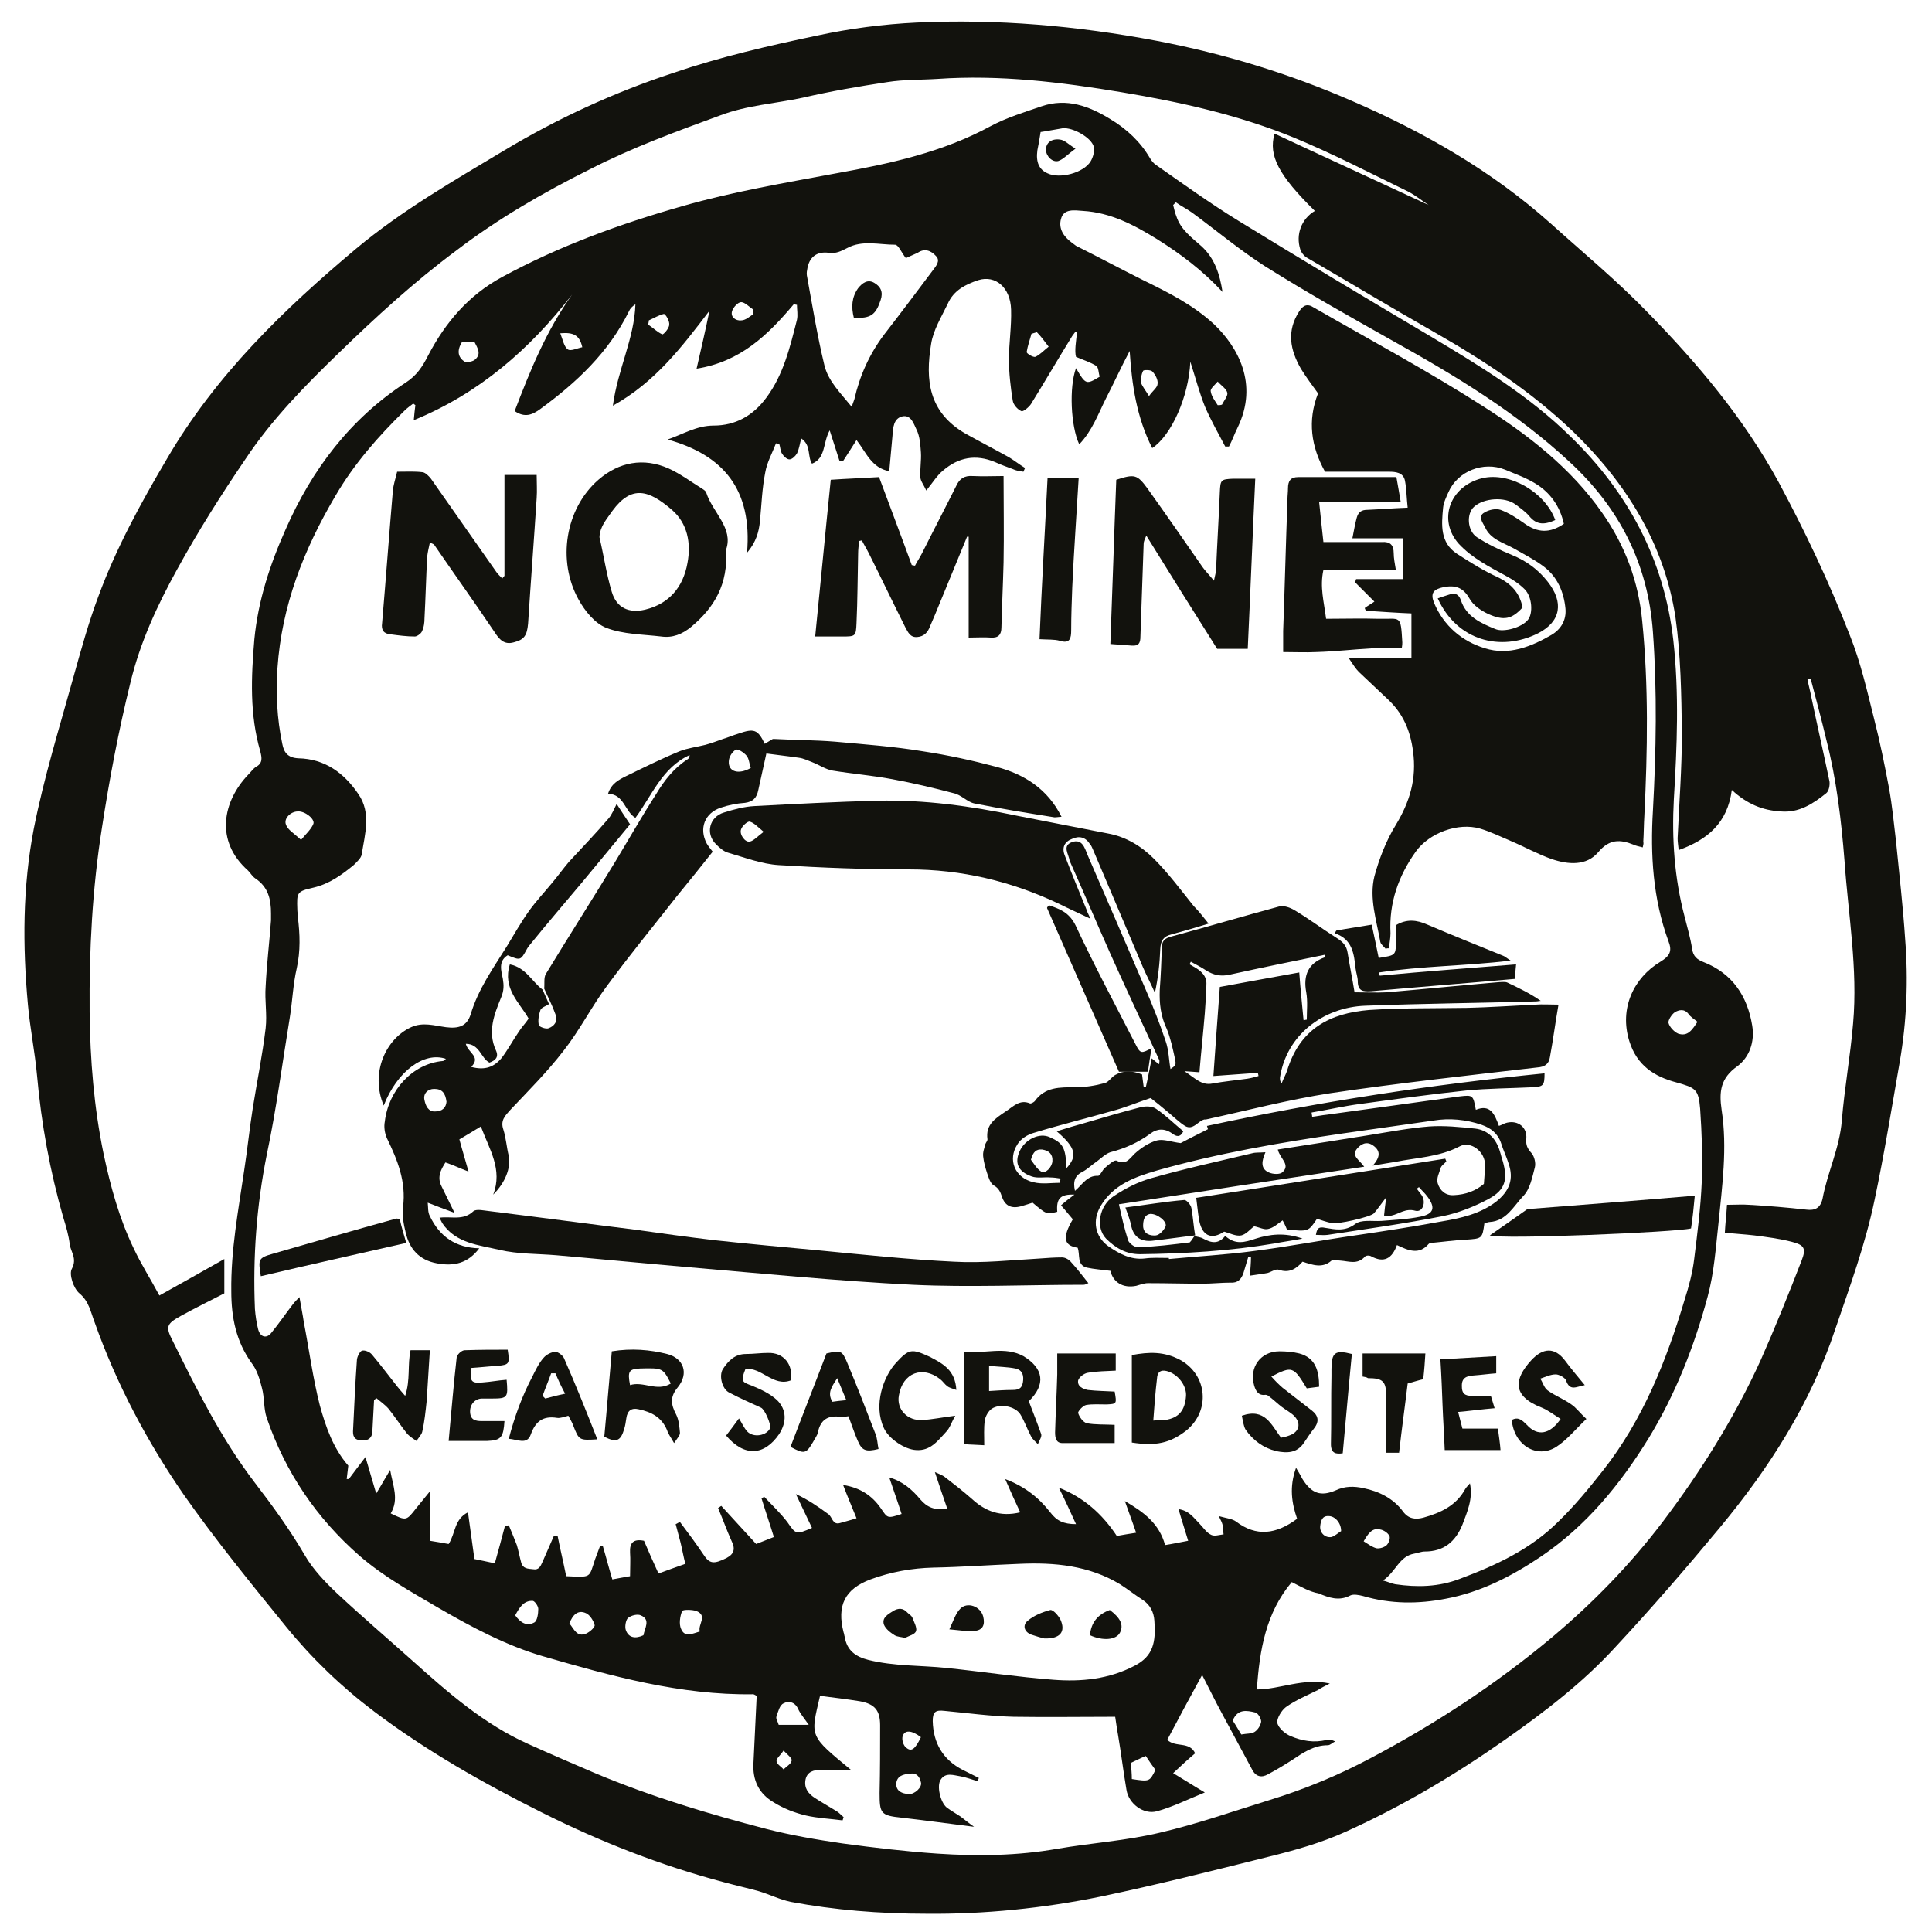 <?xml version="1.0" encoding="utf-8"?>
<!-- Generator: Adobe Illustrator 25.1.0, SVG Export Plug-In . SVG Version: 6.00 Build 0)  -->
<svg version="1.1" id="Layer_1" xmlns="http://www.w3.org/2000/svg" xmlns:xlink="http://www.w3.org/1999/xlink" x="0px" y="0px"
	 viewBox="0 0 360 360" style="enable-background:new 0 0 360 360;" xml:space="preserve">
<style type="text/css">
	.st0{fill:#12120D;}
</style>
<g>
	<path class="st0" d="M321.8,224.5c1.6,0,2.9-0.1,4.1,0c3.6,0.2,7.1,0.5,10.7,0.9c1.6,0.2,2.6-0.3,3-2c0.9-4.9,3.2-9.5,3.6-14.6
		c0.5-6.1,1.6-12.1,2.1-18.1c0.9-10.2-0.9-20.2-1.6-30.3c-0.6-7.6-1.5-15.2-3.4-22.6c-0.9-3.8-1.9-7.5-2.9-11.3
		c-0.2,0-0.4,0.1-0.6,0.1c0.2,1.1,0.5,2.1,0.7,3.2c1.1,5.3,2.3,10.5,3.4,15.8c0.1,0.7-0.1,1.8-0.6,2.2c-2.5,2-5.1,3.7-8.5,3.4
		c-3.4-0.2-6.3-1.4-9.1-4c-0.8,6.2-4.6,9.3-9.9,11.2c-0.1-0.9-0.2-1.6-0.2-2.2c0.3-6.5,0.8-13.1,0.8-19.6
		c-0.1-7.2-0.2-14.5-1.2-21.6c-2.1-13.7-9.2-25-19-34.5c-7.8-7.5-16.8-13.4-26.1-18.7c-7.9-4.5-15.7-9.2-23.6-13.8
		c-0.5-0.3-1-0.9-1.2-1.5c-0.9-2.8,0.2-5.7,2.7-7.2c-6.7-6.6-8.7-10.3-7.5-14.4c9.4,4.4,18.8,8.7,28.7,13.3c-1.5-1-2.5-1.8-3.6-2.4
		c-7.2-3.5-14.3-7.2-21.6-10.2c-10.3-4.2-21.1-6.6-31.9-8.4c-11.4-1.9-22.8-3.3-34.4-2.5c-3.1,0.2-6.3,0.1-9.4,0.6
		c-5.3,0.8-10.5,1.7-15.7,2.9c-5.1,1.1-10.4,1.4-15.4,3.3c-8.2,3-16.4,6-24.2,10c-8.8,4.4-17.3,9.3-25,15.2
		C77.2,52.5,70,59.1,63.1,65.8c-6.3,6.1-12.5,12.4-17.4,19.8C41.2,92.2,36.9,99,33,106.1c-3.7,6.7-6.9,13.6-8.7,21.1
		c-2.2,8.9-3.9,17.9-5.3,27c-1.8,11.4-2.4,22.9-2.3,34.4c0.1,8.9,0.8,17.7,2.6,26.4c1.3,6.1,2.9,12,5.6,17.6c1.4,3,3.2,5.8,4.8,8.8
		c4.1-2.3,7.9-4.4,12.1-6.8v6.4c-2.7,1.4-5.4,2.7-8.1,4.2c-2.7,1.5-2.9,2-1.5,4.7c4.5,9.1,9.1,18.3,15.3,26.4
		c3.3,4.3,6.5,8.7,9.3,13.5c1.5,2.6,3.7,4.9,5.9,7c4.6,4.3,9.4,8.4,14.1,12.6c6.7,6,13.4,11.9,21.7,15.6c4.2,1.9,8.4,3.7,12.6,5.5
		c10.3,4.3,20.9,7.5,31.7,10.3c4.7,1.2,9.4,2,14.2,2.7c5.9,0.8,11.8,1.5,17.7,1.9c7.5,0.5,14.9,0.4,22.3-0.9
		c6.4-1.1,12.8-1.5,19.1-3c6.9-1.6,13.7-4,20.5-6.1c6.5-2,12.8-4.6,18.8-7.8c12.1-6.4,23.4-13.8,33.9-22.6
		c7.6-6.4,14.5-13.5,20.5-21.4c7.1-9.4,13.4-19.4,18.3-30.2c2.7-6.1,5.2-12.3,7.6-18.5c0.9-2.3,0.5-2.9-1.8-3.5
		c-2.3-0.6-4.7-0.9-7-1.2c-1.7-0.2-3.5-0.3-5.5-0.5C321.5,227.8,321.7,226.3,321.8,224.5 M172.8,356.6c-9.1,0-17.3-0.7-25.4-2.2
		c-2-0.4-4-1.4-6-2c-2.2-0.6-4.4-1.1-6.6-1.7c-11.7-3.1-22.9-7.5-33.7-12.9c-11-5.5-21.6-11.5-31.4-18.9
		c-6.1-4.6-11.6-9.9-16.4-15.8c-6.5-8-13.1-16.1-19-24.5c-6.9-10-12.6-20.7-16.7-32.3c-0.7-1.8-1-3.8-2.8-5.3
		c-1.1-0.9-2-3.6-1.4-4.6c1-1.9-0.2-3.1-0.4-4.5c-0.2-1.7-0.7-3.4-1.2-5c-2.5-8.7-4.1-17.5-4.9-26.5c-0.4-4.4-1.3-8.8-1.7-13.2
		c-1-11-1-21.9,1.1-32.8c1.9-9.6,4.8-18.9,7.4-28.3c1.4-5,2.8-10.1,4.6-14.9c3.3-9,7.9-17.4,12.8-25.7c9.1-15.6,21.7-27.8,35.3-39.2
		c8.5-7.1,18.1-12.6,27.6-18.3c10-6,20.5-10.8,31.4-14.4c8.8-3,17.9-5.1,27-7c6-1.3,12.2-2.1,18.4-2.4c15-0.7,29.9,0.6,44.7,3.4
		c12.6,2.4,24.7,6.1,36.4,11.2c13.4,5.8,26,13,37,22.8c6.1,5.5,12.4,10.7,18.1,16.6c9.3,9.5,17.9,19.7,24.4,31.6
		c5,9.3,9.5,18.8,13.3,28.6c2,5,3.2,10.3,4.5,15.5c1.1,4.3,2,8.7,2.8,13c0.6,3.3,0.9,6.6,1.3,9.9c0.6,6.1,1.3,12.1,1.7,18.2
		c0.6,7.6,0.3,15.3-1,22.8c-1.5,8.6-2.9,17.3-4.7,25.8c-1.7,8.2-4.6,16.1-7.3,24c-4.6,13.9-12.3,25.9-21.5,37
		c-6.3,7.6-12.7,15-19.4,22.2c-6.1,6.7-13.3,12.2-20.7,17.4c-9.4,6.6-19.2,12.4-29.6,17.1c-4.6,2.1-9.6,3.5-14.5,4.7
		c-10.4,2.6-20.7,5.2-31.2,7.4C194.4,355.6,183.3,356.7,172.8,356.6"/>
	<path class="st0" d="M146,326.2c-0.6,0.9-1.4,1.5-1.3,2c0.1,0.6,0.9,1,1.3,1.5c0.5-0.5,1.4-1,1.5-1.6
		C147.7,327.7,146.8,327,146,326.2 M104.4,62.1c0.5,1.3,0.7,2.5,1.4,3c0.5,0.4,1.7-0.2,2.7-0.4C108,62.4,106.8,61.9,104.4,62.1
		 M171.6,323.7c-1.7-1.3-3-1.4-3.4-0.2c-0.2,0.6,0.1,1.7,0.6,2.1C169.8,326.5,170.5,326,171.6,323.7 M226.9,75.5
		c0.3,0,0.5,0,0.8-0.1c0.4-0.8,1.1-1.6,1-2.2c-0.2-0.8-1.2-1.4-1.8-2.1c-0.5,0.6-1.4,1.3-1.3,1.8C225.7,73.8,226.4,74.7,226.9,75.5
		 M120.9,59.7c0,0.3-0.1,0.5-0.1,0.8c0.9,0.6,1.7,1.4,2.6,1.8c0.2,0.1,1.3-1.1,1.3-1.8c0.1-0.7-0.7-2-1-2
		C122.8,58.7,121.8,59.3,120.9,59.7 M140.4,58.5c0-0.3,0-0.6,0-0.8c-0.8-0.5-1.6-1.4-2.3-1.4c-0.6,0-1.5,1-1.7,1.7
		c-0.3,1.1,0.7,1.8,1.7,1.7C138.9,59.7,139.7,59,140.4,58.5 M214.1,73.8c0.7-1,1.6-1.6,1.6-2.3c0.1-0.7-0.4-1.7-1-2.3
		c-0.3-0.3-1.6-0.3-1.7-0.1c-0.3,0.6-0.5,1.5-0.4,2.2C212.9,72.1,213.5,72.8,214.1,73.8 M193.2,61.9c-0.3,0.1-0.7,0.2-1,0.3
		c-0.3,1.1-0.7,2.2-0.9,3.4c0,0.3,1.2,1,1.6,0.9c0.9-0.4,1.6-1.2,2.5-1.9C194.5,63.4,193.9,62.6,193.2,61.9 M86.1,63.7
		c-1,1.6-0.8,2.9,0.5,3.7c0.4,0.2,1.3,0,1.8-0.3c1.4-1.1,0.6-2.2,0-3.4H86.1z M249.9,285.3c0-1.6-1.2-2.8-2.3-2.8
		c-1.3-0.1-1.5,1-1.6,1.9c-0.1,1.2,0.9,2.2,2.1,2C248.8,286.2,249.5,285.5,249.9,285.3 M254.1,287.2c0.8,0.5,1.6,1.1,2.4,1.3
		c0.6,0.1,1.5-0.2,1.9-0.6c0.4-0.4,0.7-1.3,0.5-1.7c-0.3-0.6-1.1-1.1-1.7-1.2C255.7,284.6,254.9,285.8,254.1,287.2 M96,301
		c1,1.4,2.2,2.1,3.6,1.3c0.5-0.3,0.7-1.6,0.7-2.5c0-0.5-0.6-1.4-1-1.5C97.6,298.2,96.8,299.5,96,301 M169.6,330.5
		c-1.3,0.1-2.5,0.4-2.6,1.9c0,1.4,1.1,1.8,2.3,1.9c1.1,0.1,2.6-1.3,2.3-2.2C171.4,331.2,170.9,330.3,169.6,330.5 M119.9,304.7
		c0.2-1.3,1.4-2.9-0.5-3.7c-0.6-0.3-1.8,0-2.4,0.5c-0.4,0.4-0.6,1.6-0.4,2.2C117.1,305.2,118.4,305.4,119.9,304.7 M106.1,302.5
		c0.9,1.1,1.4,2.6,3.1,1.9c0.7-0.3,1.7-1.2,1.6-1.6c-0.2-0.8-0.9-1.9-1.6-2.2C107.7,299.9,106.7,300.9,106.1,302.5 M210.9,331.5
		c3.3,0.5,3.3,0.5,4.4-1.7c-0.6-0.8-1.2-1.7-1.8-2.6c-1,0.4-1.9,0.9-2.8,1.3C210.8,329.5,210.9,330.5,210.9,331.5 M316.3,190.4
		c-0.6-0.5-1.3-0.9-1.7-1.5c-0.8-1-1.8-0.7-2.5-0.3c-0.6,0.4-1.3,1.5-1.2,2c0.2,0.8,1.1,1.7,1.8,2
		C314.5,193.2,315.3,191.9,316.3,190.4 M130.4,304c-0.4-1.3,1.5-2.9-0.6-3.8c-0.8-0.3-2.6-0.3-2.7,0c-0.4,1-0.6,2.4-0.2,3.3
		C127.6,305.2,129,304.4,130.4,304 M229.7,320.6c0.6,0.9,1.1,1.8,1.6,2.6c1-0.2,1.9-0.1,2.5-0.5c0.6-0.4,1.1-1.2,1.2-1.9
		c0-0.6-0.6-1.6-1.1-1.7C232.3,318.7,230.6,318.4,229.7,320.6 M145.1,321.4h5.6c-0.9-1.3-1.6-2.1-2-3c-0.6-1.3-1.8-1.5-2.7-1
		c-0.7,0.3-1,1.5-1.3,2.4C144.5,320.2,144.9,320.7,145.1,321.4 M56.1,156.5c1-1.2,1.9-2,2.3-3c0.3-0.9-1.6-2.4-2.9-2.3
		c-1.3,0-2.7,1.3-2.2,2.5C53.6,154.6,54.8,155.3,56.1,156.5 M193.9,24.6c-0.2,1.4-0.4,2.4-0.6,3.4c-0.3,2.2,0.3,3.6,1.9,4.3
		c2.3,1.1,6.7-0.1,8-2.2c0.5-0.8,0.8-2,0.6-2.8c-0.5-1.7-3.9-3.6-5.8-3.4C196.7,24.1,195.3,24.4,193.9,24.6 M168.8,48.1
		c-0.8-1-1.4-2.5-2-2.5c-3,0-6.1-0.9-8.9,0.6c-1.2,0.6-2.1,1.1-3.5,0.9c-2.3-0.3-3.7,0.9-4,3.2c-0.1,0.4-0.1,0.9,0,1.3
		c1,5.5,1.9,11,3.2,16.4c0.7,3,3,5.2,5.1,7.8c0.3-0.8,0.4-1.1,0.5-1.4c1-4.4,2.8-8.4,5.5-12c3.1-4,6.1-8,9.1-12
		c0.6-0.8,1.5-1.8,0.6-2.7c-0.9-1-2.1-1.5-3.4-0.6C170.4,47.4,169.6,47.7,168.8,48.1 M189.9,291.4c-5.3,0.2-10.7,0.6-16,0.7
		c-4,0.1-7.9,0.8-11.7,2.2c-4.8,1.8-6.3,4.9-5,9.9c0.1,0.2,0.1,0.5,0.2,0.8c0.4,2.5,2,3.7,4.4,4.3c4.8,1.2,9.8,1,14.6,1.5
		c6.7,0.7,13.3,1.7,19.9,2.2c5.2,0.4,10.3-0.1,15.1-2.6c3.5-1.8,4-4.4,3.7-8.4c-0.1-1.6-0.8-3-2.2-3.9c-1.4-0.9-2.8-2-4.2-2.9
		C202.9,291.7,196.5,291.1,189.9,291.4 M200.7,61.9c-0.1,0-0.2-0.1-0.3-0.1c-0.2,0.3-0.4,0.5-0.6,0.8c-2.6,4.2-5.1,8.5-7.7,12.7
		c-0.4,0.6-1.5,1.5-1.8,1.3c-0.7-0.3-1.5-1.2-1.6-2c-0.4-2.5-0.7-5.1-0.7-7.6c0-3.1,0.5-6.2,0.4-9.3c-0.1-4.1-2.9-6.5-6.1-5.5
		c-2.4,0.8-4.6,1.9-5.7,4.4c-1.2,2.5-2.7,4.9-3.1,7.5c-1.1,6.7-0.5,12.7,6.4,16.7c2.7,1.5,5.4,2.9,8.1,4.4c1,0.6,2,1.4,3,2
		c-0.1,0.2-0.2,0.5-0.3,0.7c-0.7-0.1-1.4-0.2-2-0.5c-1.1-0.4-2.2-0.8-3.3-1.3c-3.6-1.5-6.8-0.9-9.7,1.6c-1.1,0.9-1.8,2.1-3.1,3.7
		c-0.5-1.1-1.1-1.8-1.1-2.5c-0.1-1.5,0.2-3.1,0.1-4.6c-0.1-1.4-0.2-3-0.8-4.2c-0.5-1-1-2.9-2.7-2.5c-1.6,0.4-1.7,2.1-1.8,3.6
		c-0.2,2.2-0.4,4.4-0.6,6.6c-3.3-0.6-4.3-3.5-6.1-5.8c-0.9,1.4-1.7,2.7-2.5,3.9c-0.2,0-0.5,0-0.7-0.1c-0.6-1.8-1.1-3.5-1.8-5.6
		c-1.3,2.3-0.7,5.2-3.3,6.2c-0.9-1.4-0.1-3.4-2-4.7c-0.3,1.1-0.4,2-0.8,2.8c-0.3,0.5-0.9,1.1-1.4,1.1c-0.5,0-1.1-0.6-1.4-1.1
		c-0.3-0.5-0.3-1.2-0.5-1.8c-0.2,0-0.4,0-0.6-0.1c-0.7,1.8-1.7,3.6-2,5.4c-0.6,3-0.7,6.1-1,9.2c-0.2,1.9-0.7,3.8-2.4,5.8
		c1-11.8-4.4-18.2-14.8-21.1c2.9-1,5.4-2.6,8.6-2.6c4,0,7.3-1.8,9.8-5.2c3.2-4.3,4.4-9.4,5.7-14.5c0.2-0.9,0-1.9,0-2.8
		c-0.2,0-0.4-0.1-0.6-0.1c-4.8,5.7-9.9,10.7-18.1,12c0.9-3.9,1.7-7.4,2.4-10.8c-5.1,6.7-10.1,13.3-18,17.7c0.9-6.8,4-12.5,4.2-18.9
		c-0.6,0.4-1,0.8-1.2,1.3c-3.8,7.7-9.8,13.3-16.5,18.2c-1.5,1.1-2.9,1.7-4.8,0.4c2.9-7.6,5.9-15,10.7-21.7
		c-7.9,10.2-17.3,18.4-29.5,23.4c0.1-1.2,0.2-2,0.3-2.8c-0.1-0.1-0.3-0.2-0.4-0.3c-0.5,0.4-1.1,0.8-1.6,1.3
		c-4.9,4.8-9.4,9.9-12.9,15.9c-5.9,10-10,20.4-10.8,32.1c-0.3,4.7-0.1,9.4,0.9,14.1c0.3,1.6,1,2.6,3,2.7c4.9,0.1,8.5,2.7,11.2,6.7
		c2.4,3.5,1.2,7.4,0.6,11.2c-0.1,0.7-0.9,1.4-1.5,2c-2.2,1.8-4.5,3.5-7.5,4.2c-3.1,0.7-3.1,0.9-3,4c0,0.5,0.1,1,0.1,1.5
		c0.4,3.2,0.5,6.3-0.2,9.5c-0.7,3-0.8,6.1-1.3,9.2c-1.4,8.5-2.5,17.1-4.3,25.6c-1.9,9.5-2.6,19-2.2,28.7c0.1,1.3,0.3,2.6,0.6,3.8
		c0.4,1.5,1.6,1.8,2.5,0.6c1.4-1.7,2.6-3.5,4-5.3c0.3-0.4,0.7-0.8,1.2-1.3c0.3,1.8,0.6,3.2,0.8,4.6c1,5.2,1.7,10.5,3,15.6
		c1.1,4,2.5,8,5.3,11.2c-0.1,0.9-0.2,1.7-0.3,2.5c0.1,0,0.3,0,0.4,0c1-1.3,2-2.7,3.1-4.1c0.7,2.4,1.3,4.4,2,6.8
		c1.1-1.8,1.8-3.1,2.6-4.4c0.5,2.9,1.7,5.5,0.1,8.1c2.9,1.4,2.9,1.4,4.7-0.9c0.7-0.9,1.5-1.8,2.6-3.2v9.2c1.3,0.2,2.4,0.4,3.5,0.6
		c1.3-2,1-4.6,3.6-5.9c0.4,3,0.8,5.7,1.2,8.7c1.1,0.2,2.3,0.5,3.8,0.8c0.7-2.5,1.3-4.7,1.9-7c0.2,0,0.5,0,0.7-0.1
		c0.5,1.2,1,2.4,1.5,3.7c0.3,1,0.5,2.1,0.8,3.2c0.3,1.2,1.2,1.2,2.2,1.3c1.1,0.2,1.4-0.5,1.8-1.4c0.7-1.6,1.4-3.2,2.1-4.8
		c0.2,0,0.5,0,0.7,0c0.5,2.5,1.1,5,1.6,7.5c4.8,0.2,4.2,0.4,5.4-3.2c0.3-0.8,0.6-1.6,0.9-2.4c0.2,0,0.3-0.1,0.5-0.1
		c0.6,2,1.1,4,1.8,6.3c1-0.2,2.2-0.4,3.3-0.6c0-1.7,0.1-3.1,0-4.4c-0.1-1.8,0.6-2.6,2.6-2.2c0.8,1.9,1.7,3.9,2.7,6.1
		c1.6-0.6,3.3-1.2,5-1.8c-0.4-1.6-0.6-2.8-0.9-4c-0.3-1.1-0.6-2.3-0.9-3.4c0.3-0.1,0.5-0.3,0.8-0.4c1.5,2,3,4,4.4,6.1
		c1.1,1.7,1.9,1.8,4.3,0.6c1.5-0.8,1.6-1.8,0.9-3.2c-0.9-2-1.6-4-2.5-6.1c0.2-0.1,0.4-0.3,0.6-0.4c2.1,2.3,4.2,4.6,6.5,7.1
		c0.8-0.3,2-0.8,3.3-1.3c-0.8-2.6-1.6-4.9-2.3-7.2c0.2-0.1,0.3-0.2,0.5-0.3c1.4,1.5,3,3,4.3,4.7c1.6,2.3,1.6,2.4,4.6,1.1
		c-1-2.1-2-4.2-3-6.3c2.2,1,4.1,2.3,6,3.7c0.8,0.5,0.8,2.1,2.2,1.7c1-0.3,1.9-0.5,3.1-0.9c-0.9-2.2-1.7-4.1-2.5-6.2
		c3.2,0.5,5.4,2,7,4.3c1.3,1.9,1.2,2,3.9,1.1c-0.7-2.2-1.5-4.4-2.3-6.8c2.5,0.7,4.3,2.3,5.8,4.1c1.2,1.4,2.6,2.1,5,1.7
		c-0.8-2.3-1.5-4.4-2.3-6.8c0.7,0.3,1.2,0.5,1.7,0.8c1.8,1.4,3.5,2.7,5.2,4.2c2.5,2.3,5.3,3.4,9,2.5c-0.9-1.9-1.8-3.9-2.8-6.2
		c3.7,1.4,6.3,3.5,8.4,6.2c1.2,1.6,2.5,2.2,4.8,2.2c-1.1-2.4-2.1-4.6-3.2-6.8c4.6,1.8,8.1,4.9,10.8,9c1.1-0.2,2.3-0.4,3.6-0.6
		c-0.6-1.8-1.3-3.6-2.1-5.9c3.6,2.1,6.4,4.2,7.5,8.2c1.3-0.2,2.7-0.5,4.3-0.8c-0.6-2-1.2-3.8-1.8-5.9c2,0.3,2.8,1.6,3.9,2.7
		c0.7,0.7,1.3,1.7,2.2,2.1c0.6,0.3,1.5,0,2.3-0.1c-0.1-0.6-0.1-1.2-0.2-1.8c-0.1-0.4-0.3-0.8-0.7-1.6c1.4,0.4,2.5,0.5,3.2,1
		c3.8,2.9,7.5,2.4,11.4-0.5c-1-2.9-1.5-5.9-0.2-9.5c0.6,1,0.9,1.5,1.2,2.1c1.7,2.7,3.4,3.3,6.2,2.1c1.7-0.8,3.4-0.8,5.2-0.4
		c2.9,0.6,5.5,1.9,7.3,4.3c1,1.4,2.3,1.6,3.8,1.2c3.2-0.9,6.1-2.2,7.8-5.3c0.2-0.4,0.6-0.7,0.9-1.1c0.6,2.9-0.5,5.3-1.4,7.7
		c-1.3,3.2-3.5,5-7,5c-0.7,0-1.3,0.3-2,0.4c-2.8,0.5-3.4,3.4-5.8,5c1.1,0.3,1.7,0.6,2.3,0.7c4.1,0.6,8.1,0.5,12-1
		c6.7-2.5,13.2-5.5,18.4-10.7c3-2.9,5.7-6.2,8.3-9.5c7.4-9.4,11.8-20.4,15.2-31.8c0.8-2.5,1.5-5.1,1.8-7.7c0.6-4.8,1.2-9.5,1.4-14.3
		c0.2-4.5,0-9.1-0.3-13.6c-0.3-3.7-0.9-3.9-4.4-4.9c-4.2-1.1-7.4-3.2-8.8-7.7c-1.9-6.1,0.8-11.8,5.8-14.8c1.8-1.1,2.2-2,1.5-3.8
		c-2.9-7.9-3.4-16.1-2.9-24.4c0.6-11.1,0.8-22.1,0-33.2c-0.9-12.8-6.3-23.2-15.5-31.7c-9.9-9.2-21.3-16.1-33-22.6
		c-8-4.5-16-9-23.8-13.9c-4.7-3-9.1-6.7-13.6-10c-1-0.7-2-1.2-3-1.9c-0.2,0.2-0.3,0.3-0.5,0.5c0.2,0.7,0.3,1.4,0.6,2.1
		c0.8,2.5,2.9,4,4.7,5.6c2.5,2.3,3.4,5.3,3.9,8.5c-3.6-3.9-7.8-7.1-12.3-9.9c-4.2-2.6-8.6-4.9-13.7-5.2c-1.5-0.1-3.6-0.5-4.1,1.5
		c-0.5,1.8,0.5,3.3,2,4.4c0.3,0.2,0.5,0.4,0.8,0.6c4.2,2.1,8.3,4.3,12.5,6.4c4.7,2.3,9.3,4.6,13.2,8.2c4.4,4.2,8.4,11.1,4.4,19.3
		c-0.6,1.2-1,2.4-1.6,3.5c-0.2,0-0.5,0-0.7,0c-1.3-2.5-2.7-4.9-3.8-7.5c-1-2.5-1.7-5.2-2.7-8.3c-0.3,6.5-3.5,13.7-7.1,16.1
		c-2.9-5.7-3.8-11.8-4.2-18.1c-1.6,3-2.9,5.9-4.4,8.8c-1.5,3-2.6,6.1-5,8.6c-1.6-3.4-1.9-10.7-0.6-14.2c1.8,3.1,1.9,3.1,4.4,1.6
		c-0.2-0.7-0.2-1.7-0.6-2c-1.1-0.7-2.4-1.1-3.8-1.7C200.2,65.4,200.5,63.6,200.7,61.9 M240.7,294.8c-4.8,5.7-6,12.6-6.5,20
		c4.3,0,8.6-2.2,13.6-1.1c-1,0.5-1.6,0.8-2.2,1.2c-2,1-4.2,1.9-6,3.2c-0.8,0.6-1.7,2.1-1.6,2.9c0.2,1,1.5,2.1,2.5,2.5
		c2.1,0.9,4.4,1.3,6.7,0.7c0.5-0.1,1,0,1.6,0.3c-0.5,0.2-0.9,0.7-1.4,0.7c-2.6,0-4.6,1.4-6.7,2.8c-1.4,0.9-2.9,1.8-4.4,2.6
		c-1.2,0.7-2.3,0.5-3-0.9c-1.9-3.5-3.8-7.1-5.7-10.6c-1.2-2.2-2.2-4.3-3.6-7c-2.4,4.4-4.5,8.3-6.5,12.1c1.6,1.5,4.1,0.2,5.2,2.5
		c-1.3,1.1-2.5,2.2-4.1,3.7c2,1.2,3.7,2.3,5.9,3.6c-3.2,1.3-6,2.7-8.9,3.5c-2.5,0.7-5.3-1.4-5.7-4c-0.6-3.5-1-6.9-1.6-10.4
		c-0.2-1-0.3-2-0.5-3.2c-6.3,0-12.6,0.1-18.9,0c-4.3-0.1-8.6-0.7-12.9-1.1c-1.7-0.2-2.2,0.2-2.2,1.9c0.1,4.1,1.9,7.2,5.6,9.1
		c1,0.5,2,1,3,1.5c-0.1,0.2-0.2,0.4-0.2,0.6c-1.1-0.3-2.1-0.7-3.2-0.9c-1.3-0.2-2.8-0.8-3.7,0.6c-0.8,1.1-0.1,4.2,1.1,5.2
		c0.8,0.6,1.7,1.1,2.6,1.7c0.8,0.6,1.5,1.2,2.5,1.9c-4.8-0.6-9.1-1.2-13.5-1.7c-3.9-0.4-4.1-0.8-4.1-4.6c0.1-4.2,0.1-8.4,0.1-12.6
		c0-2.8-1-4-3.8-4.5c-2.5-0.4-5-0.7-7.4-1c-1.8,7.7-2.1,7.3,5.9,13.9c-1.8,0-3.9-0.2-5.9-0.1c-1.1,0-2.4,0.3-2.7,1.8
		c-0.3,1.6,0.5,2.6,1.7,3.4c1.4,0.9,2.8,1.7,4.1,2.5c0.5,0.3,0.8,0.7,1.3,1.1c-0.1,0.2-0.1,0.4-0.2,0.6c-2.3-0.3-4.6-0.4-6.8-0.9
		c-2.1-0.5-4.2-1.3-6.1-2.5c-2.7-1.6-3.9-4.1-3.7-7.3c0.2-4.1,0.4-8.2,0.6-12.5c-0.1,0-0.4-0.3-0.7-0.3c-13.5,0.2-26.4-3.4-39.2-7.1
		c-6.8-2-13.2-5.4-19.4-9c-5.1-3-10.2-5.8-14.7-9.7c-8-7-13.8-15.5-17.3-25.7c-0.6-1.8-0.4-3.8-0.9-5.6c-0.4-1.6-0.9-3.3-1.9-4.6
		c-2.9-4-3.8-8.5-3.8-13.4c-0.1-7.6,1.3-15,2.4-22.5c0.6-3.9,1-7.8,1.6-11.6c0.8-5,1.8-9.9,2.4-14.9c0.3-2.6-0.2-5.2,0-7.8
		c0.2-4.1,0.7-8.2,1-12.3c0-0.4,0-0.9,0-1.3c0-2.6-0.5-4.9-2.9-6.5c-0.6-0.4-0.9-1-1.4-1.5c-6.2-5.5-4.7-12.9,0.1-17.9
		c0.5-0.5,0.9-1.1,1.4-1.4c1.3-0.7,1.1-1.7,0.8-2.9c-2-6.9-1.7-13.8-1.1-20.9c0.7-7.2,2.9-13.9,5.8-20.4
		c4.9-11.2,12.1-20.7,22.4-27.4c2-1.3,3.1-2.9,4.2-5.1c3.2-6.1,7.5-11.2,13.8-14.6c10.7-5.8,22-9.9,33.6-13.2
		c9.4-2.7,19-4.3,28.6-6.1c10-1.8,19.8-3.9,28.8-8.8c3-1.6,6.3-2.6,9.5-3.7c4.7-1.6,8.9,0,12.8,2.4c3,1.8,5.6,4.2,7.4,7.3
		c0.3,0.5,0.7,1,1.2,1.3c5,3.5,10,7.1,15.2,10.3c11.9,7.3,23.9,14.5,35.9,21.6c9.2,5.5,18.4,11.1,26.1,18.7
		c10.7,10.4,17.4,22.9,19.1,37.9c1.1,9.9,0.7,19.7,0.1,29.6c-0.4,7.4,0.1,14.7,2,21.9c0.5,2,1.1,4,1.4,6c0.2,1.4,0.9,2,2.2,2.5
		c5.3,2.1,8.1,6.3,9,11.8c0.5,3-0.5,5.9-2.8,7.6c-3.1,2.2-3.4,4.7-2.9,8.1c1.1,7.1,0.1,14.2-0.6,21.3c-0.5,4.5-0.8,9.1-2,13.5
		c-2.5,9.3-6,18.2-11,26.4c-5.3,8.6-11.6,16.3-20,22c-5.5,3.7-11.3,6.7-17.8,7.9c-5.1,1-10.3,1-15.4-0.5c-0.8-0.2-1.8-0.4-2.4-0.1
		c-2.1,1.1-4,0.4-5.9-0.4C244,296.6,242.5,295.7,240.7,294.8"/>
	<path class="st0" d="M283.7,113.2c-2,2.2-3.5,2.5-6.4,1.2c-1.3-0.6-2.8-1.6-3.5-2.9c-1.2-2.1-2.7-2.5-4.8-2.1
		c-1.9,0.4-2.5,1.1-1.8,2.9c1.8,4.3,5.2,7.2,9.5,8.5c4.4,1.4,8.6-0.3,12.4-2.5c1.7-1,2.8-2.7,2.6-4.9c-0.3-3.1-1.5-5.9-4-7.8
		c-1.7-1.3-3.7-2.3-5.6-3.4c-2-1.1-4.4-1.7-5.4-4c-0.4-0.8-1.4-2-0.1-2.7c0.8-0.5,2.1-0.8,3-0.5c1.6,0.6,3,1.5,4.4,2.5
		c2.5,1.8,4.8,1.9,7.4,0.1c-0.7-3.2-2.5-5.8-5.3-7.5c-1.8-1.1-3.8-1.8-5.7-2.6c-4-1.6-8.8,0.3-10.5,4.2c-0.4,0.9-0.9,1.9-1,2.9
		c-0.3,3.2-0.6,6.5,2.6,8.6c2.5,1.6,5,3.2,7.7,4.4C281.6,108.8,283.2,110.5,283.7,113.2 M306.1,157.9c-0.8-0.2-1.3-0.3-1.7-0.5
		c-2.5-1-4.5-1.1-6.6,1.4c-2.2,2.6-5.6,2.3-8.6,1.3c-2.6-0.9-5.1-2.3-7.7-3.4c-1.9-0.8-3.7-1.7-5.7-2.3c-4.1-1.2-9.5,0.8-12,4.3
		c-3.2,4.5-5,9.5-4.7,15.2c0,0.9-0.2,1.9-0.3,2.8c-0.2,0-0.4,0-0.6,0.1c-0.3-0.4-0.9-0.8-1-1.3c-0.7-4-2.1-8.1-1.1-12.2
		c0.9-3.3,2.2-6.7,4-9.6c2.6-4.3,3.9-8.6,3.2-13.7c-0.5-3.9-1.9-7.1-4.7-9.7c-1.8-1.7-3.6-3.4-5.4-5.1c-0.6-0.6-1.1-1.4-1.9-2.6
		h11.7v-8.3c-2.5-0.1-5.5-0.3-8.5-0.5c-0.1-0.2-0.1-0.3-0.2-0.5c0.5-0.4,1.1-0.7,1.8-1.2c-1.2-1.2-2.4-2.4-3.6-3.6
		c0.1-0.2,0.1-0.4,0.2-0.6h8.8v-7.6H252c0.3-1.5,0.5-2.7,0.8-3.8c0.3-1.1,0.9-1.5,2-1.5c2.4-0.1,4.7-0.3,7.5-0.4
		c-0.2-1.7-0.2-3.4-0.5-5c-0.3-1.6-1.8-1.7-3-1.7c-3.6,0-7.3,0-10.9,0c-0.3,0-0.7,0-1,0c-2.6-4.7-3.3-9.5-1.3-14.6
		c-1.1-1.5-2.2-3-3.2-4.6c-2-3.5-2.7-7-0.3-10.7c0.7-1.1,1.5-1.5,2.7-0.7c10.6,6.1,21.4,11.9,31.7,18.5c8.3,5.3,16.2,11.4,22,19.7
		c4.3,6.1,6.8,12.8,7.5,20.2c1.2,12.1,1,24.2,0.4,36.3c-0.1,1.6-0.1,3.3-0.2,4.9C306.3,157.1,306.2,157.4,306.1,157.9"/>
	<path class="st0" d="M192.1,216.1c0.6,0.8,1.1,1.7,1.9,2.2c0.8,0.5,2-0.8,2.1-1.9c0.1-1.3-0.6-2-1.9-2.2
		C193.1,214.1,192.5,214.6,192.1,216.1 M242.9,190.1c0.2,0,0.4-0.1,0.6-0.1c0-1.7,0.2-3.4-0.1-5.1c-0.6-3.2,0.4-5.4,3.4-6.5
		c0.1,0,0.1-0.3,0.1-0.5c-5.9,1.2-11.8,2.4-17.7,3.7c-1.7,0.4-3.1,0.1-4.5-0.8c-0.9-0.6-1.9-1.1-2.8-1.6c-0.1,0.2-0.2,0.3-0.2,0.5
		c0.8,0.5,1.7,0.9,2.3,1.6c0.5,0.5,0.8,1.2,0.8,1.9c0,1.9-0.2,3.8-0.3,5.6c-0.3,3.7-0.7,7.3-1,11c-1-0.1-1.6-0.1-2.8-0.2
		c2,1.3,3.2,2.7,5.2,2.3c2.2-0.4,4.4-0.6,6.5-0.9c0.7-0.1,1.4-0.3,2.1-0.5c0-0.2-0.1-0.4-0.1-0.6c-2.7,0.2-5.5,0.4-8.3,0.6
		c0.4-5.8,0.8-11.2,1.2-16.6c5-0.9,9.7-1.8,14.8-2.7C242.3,184,242.6,187,242.9,190.1 M217.8,234.4c0,0.1,0,0.1,0,0.2
		c5.3-0.5,10.7-0.8,15.9-1.5c6.3-0.8,12.5-2,18.8-2.9c5.4-0.8,10.7-1.6,16.1-2.6c3.6-0.6,7.2-1.4,10.2-3.7c2.5-2,3.3-4.2,2.3-7.1
		c-0.4-1.3-1-2.5-1.4-3.8c-0.6-1.8-1.9-2.8-3.6-3.4c-2.9-1-6-1.3-9-0.8c-5.6,0.8-11.3,1.6-16.9,2.4c-11.7,1.7-23.3,3.7-34.6,6.9
		c-4.1,1.2-8.1,2.6-10.5,6.6c-1.6,2.7-1.1,5.7,1.4,7.5c2,1.4,4.2,2.6,6.8,2.3C214.7,234.3,216.2,234.4,217.8,234.4 M214.4,204.6
		c-2.7,0.9-4.8,1.8-7.1,2.4c-4.9,1.4-9.8,2.6-14.7,4.1c-1.1,0.3-2.4,1.1-3,2.1c-1.9,2.9-0.5,6.3,3,7.1c1.6,0.4,3.3,0.1,4.9,0.1
		c0-0.3,0.1-0.5,0.1-0.8c-0.6-0.1-1.3-0.2-1.9-0.2c-1.2-0.1-2.4,0.2-3.5-0.2c-2.5-0.9-3.2-2.5-2.2-4.7c1-2.2,3.7-3.5,5.6-2.6
		c2.5,1.1,3,2,3.1,5.8c2.1-2.3,1.8-3.8-1.8-6.9c1.9-0.6,3.6-1.1,5.4-1.6c3.4-1,6.8-2,10.3-2.9c0.9-0.2,2.1-0.2,2.8,0.3
		c1.8,1.2,3.4,2.8,5.1,4.2c-0.6,1.2-1.3,1-2.1,0.4c-1.4-1-2.8-0.9-4,0c-2.3,1.7-4.8,2.8-7.5,3.5c-0.9,0.3-1.7,1.1-2.5,1.7
		c-0.9,0.6-1.7,1.4-2.6,1.9c-1.5,0.7-1.9,1.8-1.5,3.6c1.4-1.2,2.3-2.9,4.3-2.8c0.4,0,0.8-1.1,1.3-1.5c0.7-0.6,1.8-1.6,2.2-1.3
		c1.7,0.8,2.3-0.3,3.3-1.3c1.2-1.1,2.7-2.1,4.2-2.5c1.2-0.3,2.7,0.3,4.4,0.5c1.3-0.7,3.1-1.6,5.1-2.6c0,0.1-0.1-0.3-0.2-0.6
		c20.8-4.5,41.8-7.7,62.9-9.8c0,2.3-0.2,2.5-2.4,2.6c-4.1,0.2-8.1,0.2-12.2,0.6c-6.6,0.7-13.1,1.6-19.7,2.5
		c-3.1,0.4-6.1,1.1-9.1,1.6c0,0.3,0.1,0.5,0.1,0.8c0.9-0.1,1.8-0.3,2.8-0.4c8.2-1.1,16.5-2.3,24.7-3.4c2.5-0.3,2.5-0.2,3,2.5
		c2.7-1.1,3.5,0.8,4.3,3c0.6-0.2,1-0.5,1.5-0.6c2.1-0.5,3.8,0.9,3.6,3c-0.1,1.2,0.2,1.8,1,2.7c0.5,0.6,0.8,1.8,0.6,2.6
		c-0.5,1.9-0.9,4.1-2.2,5.4c-1.8,1.9-3.1,4.6-6.2,4.8c-0.3,0-0.7,0.2-1,0.2c-0.4,2.9-0.4,2.9-3.5,3.1c-2.1,0.1-4.2,0.4-6.4,0.6
		c-0.2,0-0.4,0.1-0.5,0.2c-1.8,2.1-3.8,1.2-5.9,0.2c-0.9,2.5-2.4,3.4-4.8,2.1c-0.3-0.2-1-0.2-1.2,0.1c-1.4,1.5-3,0.8-4.5,0.7
		c-0.6,0-1.4-0.3-1.7,0c-1.7,1.5-3.5,0.8-5.4,0.2c-1.1,1.3-2.5,2.2-4.4,1.5c-0.6-0.2-1.4,0.4-2.1,0.6c-1,0.2-2.1,0.3-3.3,0.5
		c0.1-1.4,0.2-2.4,0.2-3.4c-0.2,0-0.3-0.1-0.5-0.1c-0.3,1-0.6,2-0.9,3c-0.4,1.2-1.1,1.9-2.4,1.8c-1.7,0-3.5,0.2-5.2,0.2
		c-3.4,0-6.8-0.1-10.2-0.1c-0.7,0-1.5,0.3-2.2,0.5c-2.5,0.5-4.3-0.7-4.8-2.8c-1.5-0.2-3-0.3-4.4-0.6c-1.9-0.5-1.2-2.4-1.7-3.7
		c-2.6-0.4-2.9-1.9-0.9-5.3c-0.7-0.8-1.3-1.6-2.2-2.6c0.9-0.8,1.7-1.4,2.5-2c-2.6-0.1-3.4,0.7-3.2,3.2c-2,0.5-2,0.5-4.6-1.7
		c-0.6,0.2-1.2,0.4-1.9,0.6c-1.9,0.6-3.2,0.1-3.8-1.7c-0.3-0.9-0.6-1.6-1.5-2.1c-0.7-0.4-1-1.5-1.3-2.4c-0.3-0.9-0.6-2-0.7-3
		c-0.1-0.8,0.2-1.5,0.4-2.3c0.1-0.3,0.4-0.6,0.4-0.9c-0.4-2.8,1.5-3.9,3.4-5.2c1.4-0.9,2.6-2.3,4.5-1.5c0.2,0.1,0.7-0.2,0.9-0.4
		c1.9-2.7,4.7-2.6,7.5-2.6c1.9,0,3.8-0.3,5.6-0.8c0.7-0.2,1.2-1.1,1.9-1.5c1.6-0.9,3.2-0.8,5-0.1c0.1,0.8,0.2,1.6,0.3,2.3
		c0.1,0,0.3,0,0.4,0.1c0.4-1.7,0.7-3.4,1.1-5.4c0.5,0.4,0.9,0.8,1.4,1.1c0-0.4,0.1-0.6,0-0.8c-3.1-6.7-6.2-13.3-9.2-20
		c-2.5-5.6-4.9-11.3-7.4-16.9c0-0.1-0.1-0.2-0.1-0.2c-0.1-1.2-1.5-2.8,0.5-3.5c1.8-0.6,2.3,1,2.8,2.3c3.6,8.3,7.2,16.6,10.8,25
		c1.4,3.2,2.7,6.5,3.8,9.8c0.6,1.7,0.6,3.6,0.9,5.2c1-0.7,1.1-0.7,0.8-2.1c-0.4-1.8-0.8-3.7-1.5-5.4c-1.1-2.3-1.4-4.7-1.3-7.2
		c0.2-2.7,0.3-5.3,0.4-8c0-1.3,0.7-1.7,1.8-2c6.7-1.8,13.4-3.8,20.1-5.6c0.8-0.2,2,0.2,2.8,0.7c2.7,1.6,5.2,3.5,7.9,5.2
		c1.1,0.7,1.8,1.4,2,2.7c0.4,2.5,0.9,4.9,1.3,7.4c2,0,4,0.1,6,0c7-0.6,14-1.3,21-1.9c0.5,0,1.1-0.1,1.5,0.1c2.1,1,4.2,2,6.2,3.4
		c-0.3,0-0.6,0.1-0.9,0.1c-10.6,0.3-21.2,0.4-31.8,0.8c-7.9,0.3-14.7,5.5-15.9,13.4c0,0.3,0,0.7,0.3,1.1c0.3-0.8,0.7-1.5,1-2.3
		c2.4-8,8.1-10.8,15.3-11.4c6.1-0.4,12.2-0.3,18.3-0.4c4.2-0.1,8.5-0.4,12.7-0.6c1.3-0.1,2.7,0,4.3,0c-0.6,3.4-1,6.6-1.6,9.8
		c-0.2,1.3-1,1.8-2.3,1.9c-12.9,1.5-25.8,2.9-38.6,4.8c-7.8,1.2-15.4,3.2-23.2,4.9c-0.1,0-0.2,0-0.3,0c-1.2,0.3-2.1,2.1-3.6,1.2
		c-1.1-0.7-2.1-1.7-3.2-2.6C216.8,206.5,215.3,205.3,214.4,204.6"/>
	<path class="st0" d="M139.9,143.1c-0.3-0.8-0.3-1.7-0.8-2.3c-0.5-0.6-1.6-1.3-2-1.1c-0.7,0.4-1.3,1.4-1.3,2.2
		C135.7,143.8,137.6,144.4,139.9,143.1 M83.2,205.3c-0.2-1.6-0.8-2.4-2.3-2.4c-1.2,0-2.1,0.9-1.8,2.1c0.2,1,0.7,2.2,2,2.1
		C82.4,207.1,83.1,206.4,83.2,205.3 M101.4,184.2c0.1-0.9-0.1-2,0.3-2.7c4.2-6.9,8.6-13.8,12.8-20.7c2.6-4.3,5.1-8.7,7.8-12.9
		c1.5-2.5,3.3-4.8,5.8-6.4c0.2-0.1,0.4-0.4,0.4-0.8c-5.1,2.3-7,7.5-10.1,11.7c-2-1.2-2.1-4.4-5.1-4.5c0.6-1.9,2-2.6,3.4-3.3
		c3.3-1.6,6.5-3.2,9.9-4.6c1.5-0.6,3.2-0.8,4.8-1.2c1.1-0.3,2.2-0.7,3.3-1.1c1-0.3,1.9-0.7,2.9-1c2.9-1,3.6-0.8,4.9,1.9
		c0.5-0.3,1-0.6,1.5-0.9c0.1,0,0.2,0,0.3,0c3.8,0.2,7.6,0.2,11.3,0.5c5.5,0.5,11,0.9,16.4,1.8c4.6,0.7,9.2,1.7,13.7,2.9
		c5.2,1.4,9.5,4.1,12.1,9.3c-0.4,0-0.9,0.1-1.3,0.1c-5-0.8-10-1.6-15-2.6c-1.3-0.3-2.4-1.6-3.8-1.9c-3.8-1-7.6-1.9-11.4-2.6
		c-3.7-0.7-7.4-1-11.1-1.6c-1.3-0.2-2.6-1.1-3.9-1.6c-0.8-0.3-1.6-0.7-2.4-0.8c-2-0.3-4-0.5-6.1-0.8c-0.5,2.3-1,4.5-1.5,6.8
		c-0.3,1.5-1,2.2-2.5,2.4c-1.5,0.1-3,0.4-4.5,0.9c-3,1-4.1,3.9-2.6,6.7c0.3,0.5,0.7,1,1.1,1.5c-2.2,2.8-4.4,5.5-6.6,8.2
		c-4.4,5.6-8.9,11.1-13.1,16.8c-2.9,3.9-5.1,8.3-8.1,12.1c-3,3.9-6.5,7.4-9.9,11c-1,1.1-1.9,2-1.3,3.7c0.5,1.6,0.6,3.3,1,4.9
		c0.4,2.2-0.6,4.9-2.9,7.2c1.8-4.7-0.7-8.4-2.3-12.7c-1.5,0.9-2.6,1.6-4,2.4c0.5,1.9,1.1,3.8,1.7,6c-1.6-0.6-2.8-1.2-4.3-1.7
		c-0.9,1.4-1.6,2.8-0.7,4.5c0.7,1.4,1.4,2.9,2.4,4.9c-1.9-0.7-3.2-1.2-5-1.9c0.1,0.9,0,1.8,0.4,2.5c1.8,3.8,4.8,5.9,9.2,6
		c-2.1,2.8-4.7,3.4-7.9,2.8c-3.3-0.6-5.1-2.7-5.8-5.7c-0.4-1.6-0.7-3.3-0.5-4.8c0.6-4.7-1-8.7-3-12.8c-0.4-0.9-0.6-2.1-0.4-3.1
		c0.7-5.9,5.2-10.8,10.8-11.3c0.2,0,0.4-0.3,0.6-0.4c-4.1-1.4-9.1,2.3-11.6,8.7c-2.6-6.2,0.5-12.5,5.1-14.6c2.2-1,4.3-0.3,6.5,0
		c2.4,0.3,3.9-0.2,4.6-2.4c1.4-4.7,4.2-8.6,6.7-12.6c1.4-2.3,2.7-4.6,4.2-6.7c1.3-1.8,2.8-3.4,4.2-5.1c1.1-1.3,2.1-2.7,3.2-4
		c2.5-2.7,5-5.3,7.4-8.1c0.6-0.7,1-1.7,1.5-2.7c0.7,1.1,1.5,2.3,2.5,3.8c-3,3.6-6,7.3-9.1,11c-3.1,3.7-6.2,7.3-9.2,11
		c-0.3,0.4-0.7,0.8-0.9,1.2C97,179,97,179,94.6,178c-1.8,1.1-1.2,2.9-0.9,4.4c0.2,1.2,0.2,2.2-0.3,3.4c-1.3,3.2-2.6,6.4-1,9.9
		c0.6,1.3-0.1,1.9-1.2,2.3c-1.6-0.8-1.8-3.5-4.4-3.5c0.4,1.7,2.9,2.4,1,4.3c2.6,0.7,4.3,0,5.7-1.7c1.2-1.6,2.1-3.3,3.2-4.9
		c0.5-0.8,1.2-1.5,1.8-2.4c-1.7-3-4.9-5.6-3.5-10.1c3,0.6,4.1,3.2,6.1,4.7c0.4,0.9,0.8,1.8,1.2,2.7c-0.6,0.4-1.4,0.6-1.6,1.1
		c-0.3,0.9-0.5,1.9-0.3,2.8c0,0.3,1.3,0.8,1.8,0.6c1.1-0.4,1.8-1.3,1.3-2.6C102.9,187.3,102.1,185.8,101.4,184.2"/>
	<path class="st0" d="M142.3,155c-1.1-0.9-1.8-1.7-2.6-1.9c-0.4-0.1-1.4,0.8-1.6,1.4c-0.4,1,0.8,2.6,1.7,2.3
		C140.5,156.6,141.1,155.9,142.3,155 M225.2,172.1c-2.3,0.7-4.6,1.4-6.9,2c-1.5,0.4-2,1.1-2.1,2.7c-0.1,2.7-0.4,5.4-1,8.2
		c-0.7-1.6-1.5-3.1-2.2-4.7c-3.1-7.3-6.2-14.6-9.3-21.9c-0.2-0.4-0.3-0.8-0.6-1.1c-0.8-1.3-2-1.6-3.3-1c-1.4,0.5-2,1.6-1.4,3.1
		c1.3,3.4,2.7,6.8,4.1,10.2c0.1,0.4,0.3,0.7,0.7,1.6c-2.3-1.1-4.1-1.9-5.9-2.8c-8.9-4.2-18.1-6.4-28-6.4c-8.1,0-16.1-0.3-24.2-0.8
		c-3.2-0.2-6.3-1.4-9.4-2.3c-0.8-0.2-1.6-0.9-2.3-1.6c-2-2-1.2-5.1,1.5-5.9c1.9-0.6,3.8-1.1,5.7-1.2c7.6-0.4,15.3-0.8,22.9-1
		c8.8-0.2,17.4,1,26,2.8c5.6,1.1,11.3,2.2,16.9,3.3c3.4,0.6,6.3,2.4,8.6,4.7c2.7,2.7,5,5.8,7.4,8.8
		C223.5,169.9,224.3,171,225.2,172.1"/>
	<path class="st0" d="M160.1,100.8c-0.1,0.8-0.2,1.6-0.2,2.4c-0.1,4.3-0.1,8.6-0.3,12.9c-0.1,2.5-0.2,2.5-2.7,2.5c-1.5,0-3,0-5,0
		c1-9.9,1.9-19.5,2.9-29.2c2.9-0.2,5.8-0.3,9-0.5c2,5.4,4.1,10.9,6.1,16.4c0.2,0,0.4,0.1,0.6,0.1c0.4-0.8,0.9-1.5,1.3-2.3
		c2.1-4.2,4.3-8.4,6.4-12.6c0.6-1.3,1.5-1.9,3-1.8c2,0.1,4,0,5.8,0c0,5.5,0.1,10.8,0,16.1c-0.1,4-0.3,8.1-0.4,12.1
		c0,1.4-0.6,2-2,1.9c-1.3-0.1-2.5,0-4.1,0V100c-0.1,0-0.2,0-0.3,0c-2,4.9-4,9.7-6,14.6c-0.3,0.7-0.6,1.4-0.9,2.1
		c-0.4,1.1-1.1,1.9-2.4,2c-1.3,0.1-1.7-0.9-2.2-1.8c-2.3-4.6-4.5-9.2-6.8-13.8c-0.4-0.8-0.9-1.6-1.3-2.4L160.1,100.8z"/>
	<path class="st0" d="M81.9,226.9c2.2-0.3,4.4,0.6,6.3-1.2c0.6-0.5,2.1-0.1,3.2,0c8.9,1.1,17.8,2.3,26.7,3.4c5,0.7,10,1.4,15.1,2
		c6.5,0.7,13,1.3,19.5,1.9c8.3,0.8,16.7,1.7,25.1,2.1c5.3,0.3,10.7-0.3,16-0.6c1.4-0.1,2.7-0.2,4.1-0.2c0.6,0,1.3,0.4,1.7,0.9
		c1.1,1.2,2.1,2.5,3.2,3.9c-0.1,0-0.5,0.3-0.9,0.3c-10.6,0-21.2,0.5-31.8,0c-14-0.7-28.1-2.1-42.1-3.3c-8.1-0.7-16.2-1.5-24.3-2.2
		c-3.5-0.3-7.2-0.2-10.6-1c-3.8-0.9-8.2-1.2-10.7-5C82.2,227.5,82.1,227.3,81.9,226.9"/>
	<path class="st0" d="M94,107.3V88.5h6c0,1.5,0.1,2.9,0,4.3c-0.5,7.8-1.1,15.6-1.6,23.4c-0.2,2.2-0.7,3-2.7,3.5
		c-1.8,0.5-2.7-0.6-3.6-2c-3.7-5.5-7.5-10.8-11.2-16.2c-0.1-0.1-0.3-0.2-0.8-0.4c-0.2,0.9-0.4,1.8-0.5,2.6
		c-0.2,3.8-0.3,7.7-0.5,11.5c0,0.8-0.1,1.7-0.5,2.5c-0.2,0.4-0.9,0.9-1.3,0.9c-1.5,0-3-0.2-4.5-0.4c-1.3-0.1-1.8-0.8-1.6-2.1
		c0.7-8.2,1.3-16.4,2-24.6c0.1-1.2,0.5-2.3,0.8-3.6c1.7,0,3.3-0.1,4.8,0.1c0.5,0.1,1.1,0.7,1.5,1.2c4.1,5.8,8.1,11.6,12.2,17.4
		c0.3,0.4,0.7,0.8,1.1,1.2C93.7,107.6,93.9,107.4,94,107.3"/>
	<path class="st0" d="M232.5,120.9h-5.7c-4.5-7.1-8.8-14-13.2-21.1c-0.2,0.5-0.5,1-0.5,1.6c-0.2,5.7-0.4,11.5-0.6,17.2
		c0,1.2-0.3,1.8-1.6,1.7c-1.2-0.1-2.5-0.2-4-0.3c0.4-10.4,0.7-20.5,1.1-30.6c3.4-1.1,3.9-1,5.8,1.6c3.5,4.9,6.9,9.8,10.3,14.7
		c0.5,0.7,1.2,1.4,2.1,2.5c0.2-1,0.4-1.6,0.4-2.1c0.2-4.8,0.5-9.6,0.7-14.4c0.1-2.3,0.2-2.4,2.5-2.5c1.2,0,2.5,0,4.1,0
		C233.4,99.8,233,110.3,232.5,120.9"/>
	<path class="st0" d="M111.7,100.1c0.8,3.4,1.3,6.9,2.3,10.2c0.9,3,3.2,4,6.2,3.3c4.5-1.1,7.1-4.2,7.9-8.7c0.7-3.7,0-7.4-2.9-9.9
		c-4.3-3.7-7.5-4.7-11.1,0.2C113.1,96.7,111.8,98,111.7,100.1 M135.3,102.4c0.4,6.5-2.2,10.8-6.5,14.4c-1.7,1.4-3.5,2.1-5.6,1.8
		c-3.4-0.4-7.1-0.4-10.2-1.6c-2.1-0.8-4-3.1-5.2-5.3c-4-7.2-2.5-16.9,3.7-22.3c3.8-3.3,8.4-4.2,13.1-2.1c2.2,1,4.2,2.5,6.3,3.8
		c0.3,0.2,0.6,0.4,0.7,0.7C132.8,95.5,136.7,98.4,135.3,102.4"/>
	<path class="st0" d="M247.1,115.3c3.4,0,6.6-0.1,9.8,0c4.1,0.1,4.1-0.9,4.4,4.4c0,0.3,0,0.5-0.1,1.1c-1.8,0-3.7-0.1-5.5,0
		c-3.5,0.2-6.9,0.6-10.4,0.7c-2,0.1-4,0-6.2,0c0-1.4,0-2.7,0-3.9c0.3-8.2,0.5-16.3,0.8-24.5c0-0.7,0.1-1.4,0.1-2.1
		c0-1.4,0.5-2.1,1.9-2.1c6,0,12,0,18.3,0c0.3,1.6,0.5,2.9,0.8,4.6h-15.2c0.3,2.7,0.5,5,0.8,7.5c2.9,0,5.8,0,8.6,0c0.8,0,1.5,0,2.3,0
		c1.5-0.1,2.2,0.5,2.2,2.1c0,0.9,0.2,1.9,0.4,3.1h-13.5C245.9,109.4,246.7,112.1,247.1,115.3"/>
	<path class="st0" d="M282.5,179.7c-0.1,1.1-0.2,1.9-0.2,2.7c-9,0.8-17.9,1.5-26.8,2.3c-1.5,0.1-2.5,0-2.5-1.9
		c0-0.7-0.3-1.5-0.4-2.3c-0.3-2.8-0.6-5.5-3.9-6.6c0.1-0.2,0.2-0.3,0.3-0.5c2.1-0.4,4.3-0.7,6.6-1.1c0.5,2.3,0.9,4.2,1.3,6.2
		c3.3-0.5,3.2-0.5,3.2-3.4c0-0.9,0-1.9,0-2.7c2-1.2,3.9-1,5.9-0.1c4.7,2,9.4,3.9,14.1,5.8c0.3,0.1,0.6,0.4,1.4,0.9
		c-8.5,1-16.6,1-24.5,2.2c0,0.2,0,0.4,0.1,0.6C265.5,181,273.8,180.4,282.5,179.7"/>
	<path class="st0" d="M277.6,230.2c2.6-1.8,4.9-3.4,7-4.9c10.2-0.8,20.6-1.6,31.2-2.5c-0.2,2.2-0.4,4.2-0.7,6.1
		C312.4,229.6,279.6,231,277.6,230.2"/>
	<path class="st0" d="M195.2,89h5.8c-0.4,6.9-0.9,13.7-1.2,20.4c-0.1,2.7-0.2,5.3-0.2,8c0,1.5-0.2,2.6-2.1,2
		c-1.1-0.3-2.3-0.2-3.8-0.3C194.1,109.1,194.7,99.2,195.2,89"/>
	<path class="st0" d="M69.7,260.9c-0.1,1.9-0.2,3.8-0.3,5.6c0,1.4-0.7,2-2.1,1.9c-1.4-0.1-1.6-0.9-1.5-2.1c0.2-4.3,0.4-8.6,0.7-12.8
		c0-0.6,0.5-1.6,0.9-1.8c0.5-0.2,1.5,0.2,1.9,0.7c1.6,1.9,3.1,3.9,4.6,5.8c0.4,0.5,0.8,1,1.6,1.9c1-3,0.4-5.7,1-8.5h3.6
		c-0.2,3.3-0.4,6.4-0.6,9.5c-0.2,1.9-0.4,3.8-0.8,5.6c-0.1,0.6-0.7,1.2-1.1,1.8c-0.6-0.4-1.2-0.8-1.7-1.3c-1.2-1.5-2.3-3.2-3.5-4.7
		c-0.7-0.8-1.6-1.4-2.3-2C70.1,260.6,69.9,260.7,69.7,260.9"/>
	<path class="st0" d="M125,257.8c-1.5-2.9-1.5-2.9-5.7-2.8c-2.1,0.1-2.4,0.5-1.9,3.1C119.9,257.3,122.4,259.4,125,257.8
		 M112.6,267.7c0.5-5.3,0.9-10.5,1.4-15.9c3.7-0.6,7.1-0.3,10.3,0.5c3.1,0.8,4.1,3.6,2,6.2c-1.5,1.8-1.3,3.2-0.3,5.1
		c0.5,1,0.6,2.3,0.7,3.4c0,0.5-0.5,1-1.1,1.9c-0.6-1.1-1.1-1.7-1.3-2.4c-1-2.4-2.9-3.4-5.3-3.9c-1.3-0.3-2.1,0.2-2.3,1.7
		c-0.1,0.7-0.2,1.4-0.4,2C115.7,268.3,115,269,112.6,267.7"/>
	<path class="st0" d="M184.3,259.2c1.6-0.1,3-0.2,4.3-0.2c1.1,0,1.8-0.2,2-1.4c0.2-1.2,0-2.3-1.4-2.6c-1.5-0.3-3.1-0.3-4.9-0.5
		V259.2z M191.7,261.1c0.8,2.1,1.6,4.1,2.3,6.1c0.2,0.5-0.4,1.3-0.6,1.9c-0.5-0.5-1-0.9-1.3-1.5c-0.7-1.3-1.2-2.8-2-4.1
		c-1-1.5-3.8-2-5.3-1c-0.6,0.4-1.2,1.4-1.3,2.2c-0.2,1.4-0.1,2.9-0.1,4.6c-1.5-0.1-2.5-0.1-3.7-0.2v-17.2c3.8,0.4,7.5-1.1,11,0.8
		C194.5,255,194.9,258,191.7,261.1"/>
	<path class="st0" d="M214.9,264.7c1-0.1,1.6,0,2.2-0.1c2.6-0.4,3.7-1.8,3.9-4.5c0.1-1.8-1.3-3.8-3.2-4.5c-1.1-0.4-2.1-0.3-2.2,1.2
		C215.3,259.3,215.1,261.8,214.9,264.7 M210.9,268.8v-16.3c3.2-0.6,6-0.7,9,0.9c5.1,2.8,5.7,9.5,1.1,13.2
		C218,268.9,215.4,269.5,210.9,268.8"/>
	<path class="st0" d="M195.5,168.7c2,0.7,3.7,1.3,4.9,3.7c3.5,7.5,7.4,14.8,11.2,22.2c0.9,1.8,1.1,1.7,3,0.7c-0.3,1.5-0.5,3-0.7,4.4
		h-5.4c-4.5-10.2-8.9-20.3-13.4-30.5C195.1,169,195.3,168.9,195.5,168.7"/>
	<path class="st0" d="M207.7,265.5v3.4c-3.3,0-6.5,0-9.7,0c-1.2,0-1.4-0.9-1.4-2c0.1-3.6,0.3-7.2,0.4-10.8c0-1.2,0-2.4,0-3.9h10.9
		v3.2c-1.8,0.1-3.5,0.1-5.2,0.4c-0.7,0.1-1.6,0.8-1.8,1.4c-0.2,1.1,0.8,1.6,1.8,1.8c1.7,0.2,3.4,0.2,5,0.3c0.4,2.3,0.4,2.3-1.5,2.4
		c-1.3,0-2.6-0.1-3.8,0.1c-0.6,0.1-1.6,1.2-1.5,1.5c0.2,0.7,0.9,1.7,1.6,1.9C204.1,265.5,205.8,265.4,207.7,265.5"/>
	<path class="st0" d="M231.4,263.8c4.3-1.5,5.5,1.7,7.3,4.1c0.5-0.1,1-0.2,1.5-0.4c1.8-0.6,2.3-2.1,1.1-3.5
		c-0.6-0.7-1.6-1.2-2.4-1.8c-0.8-0.6-1.5-1.3-2.3-1.9c-0.2-0.2-0.5-0.4-0.8-0.4c-1.3,0.2-1.8-0.7-2.1-1.7c-1-3.4,1.2-6.4,4.7-6.4
		c1.2,0,2.5,0.1,3.7,0.4c3,0.8,3.7,3.2,3.7,6.2c-0.8,0.1-1.6,0.2-2.3,0.3c-2.5-4.1-2.7-4.2-6.6-2.2c0.7,0.8,1.4,1.5,2.1,2.1
		c1.8,1.4,3.6,2.8,5.4,4.2c1.2,0.9,1.5,2,0.5,3.3c-0.7,0.9-1.3,1.8-1.9,2.7c-1.3,2-3.2,2-5.2,1.6c-2.4-0.6-4.3-2-5.7-4
		C231.7,265.7,231.6,264.7,231.4,263.8"/>
	<path class="st0" d="M156,256.8c-1,1.6-1.9,2.7-0.9,4.4c0.7-0.1,1.5-0.2,2.6-0.3C157.1,259.4,156.6,258.3,156,256.8 M158.1,263.9
		c-0.3,0-0.9,0.2-1.5,0.1c-2.3-0.3-3.7,0.5-4.2,2.9c-0.1,0.6-0.6,1.2-0.9,1.8c-1.3,2.2-1.6,2.3-4.2,0.9c2.2-5.8,4.5-11.6,6.7-17.4
		c2.7-0.6,2.9-0.6,3.9,1.8c1.8,4.3,3.5,8.7,5.2,13.1c0.4,0.9,0.4,2,0.6,2.9c-2.4,0.6-3.1,0.3-3.9-1.6
		C159.2,267,158.7,265.5,158.1,263.9"/>
	<path class="st0" d="M279.1,266.1c0.2,1.6,0.4,2.7,0.5,4.1h-10.4c-0.1-2.8-0.3-5.6-0.4-8.3c-0.1-2.7-0.2-5.4-0.4-8.6
		c3.5-0.2,6.9-0.4,10.4-0.6v3.2c-1.4,0.1-2.8,0.3-4.2,0.4c-1.3,0.1-2.3,0.4-2.2,2.1c0,1.7,1.1,1.7,2.2,1.7c1,0,2,0,3.2,0
		c0.2,0.7,0.4,1.3,0.7,2.3c-2.4,0.2-4.5,0.5-6.8,0.7c0.3,1.1,0.5,2,0.8,3.1H279.1z"/>
	<path class="st0" d="M290.8,264.4c-1.3-0.8-2.3-1.6-3.5-2.1c-5.7-2.2-5.1-5.4-2-8.8c2.2-2.4,4.4-2.5,6.3,0c1.1,1.5,2.3,2.9,3.7,4.6
		c-1.6,0.3-2.8,1.2-3.5-0.9c-0.2-0.5-1.3-1.1-1.9-1.1c-1,0-2,0.5-2.9,0.8c0.5,0.7,0.7,1.7,1.4,2.2c1.4,1,3,1.6,4.4,2.6
		c0.9,0.6,1.6,1.6,2.8,2.7c-2,1.9-3.6,3.9-5.6,5.2c-3.6,2.3-7.9-0.3-8.3-5c1.2-0.7,2,0.1,2.8,0.9
		C286.5,267.7,288.8,267.3,290.8,264.4"/>
	<path class="st0" d="M103.5,255.9c-0.3,0-0.5,0-0.8,0c-0.5,1.4-1.1,2.8-1.6,4.2c0.2,0.2,0.3,0.3,0.5,0.5c1.1-0.3,2.2-0.6,3.7-0.9
		C104.5,258.2,104,257.1,103.5,255.9 M111.3,268.2c-3.4,0.2-3.4,0.2-4.5-2.6c-0.2-0.6-0.6-1.2-0.9-1.8c-0.8,0.2-1.5,0.5-2.1,0.4
		c-2.6-0.4-4,0.6-4.9,3.1c-0.7,2-2.5,0.9-4.1,0.8c1.1-4.2,2.5-8,4.4-11.6c0.6-1.2,1.2-2.5,2.1-3.5c0.5-0.6,1.5-1.1,2.2-1.1
		c0.5,0,1.4,0.7,1.6,1.2C107.3,258.1,109.3,263.1,111.3,268.2"/>
	<path class="st0" d="M178.2,259c-0.8-0.3-1.3-0.4-1.7-0.7c-0.5-0.4-0.8-0.9-1.3-1.3c-3.3-2.6-7-1.2-7.7,3c-0.5,2.6,1.6,4.8,4.4,4.6
		c1.8-0.1,3.7-0.5,6.1-0.8c-0.7,1.2-1,2.3-1.7,3c-1.5,1.6-2.9,3.6-5.6,3.4c-2.1-0.1-5.1-2.1-6-4.1c-2-4.3-0.1-9.6,2.3-12.2
		c2.4-2.6,2.9-2.6,6.2-1.1C175.7,254.1,178,255.3,178.2,259"/>
	<path class="st0" d="M94,264.8c-0.2,3-0.6,3.6-3.2,3.7c-2.3,0-4.7,0-7.2,0c0.5-5.3,0.9-10.4,1.5-15.6c0.1-0.5,0.9-1.3,1.5-1.3
		c2.7-0.1,5.4-0.1,8-0.1c0.4,2.6,0.3,2.8-1.8,3c-1.7,0.1-3.4,0.3-5,0.4c-0.3,2.5,0,2.9,2.1,2.7c1.5-0.1,3-0.4,4.5-0.5
		c0.3,3.3,0.2,3.5-2.7,3.5c-0.7,0-1.4,0-2,0c-1.3,0.1-2.2,1.2-2.1,2.6c0.1,1.4,1,1.6,2.2,1.6C91.1,264.8,92.5,264.8,94,264.8"/>
	<path class="st0" d="M135.3,267.5c0.7-0.9,1.3-1.7,2.4-3.2c0.5,0.8,0.9,1.7,1.5,2.4c1.2,1.3,3.7,0.8,4.3-0.6c0.2-0.7-1-3.5-1.7-3.8
		c-2-0.9-4-1.8-5.9-2.8c-1.3-0.6-2-3.1-1.2-4.4c1-1.5,2.2-2.8,4.3-2.8c1.4,0,2.7-0.2,4.1-0.2c2.9-0.1,4.7,2.1,4.3,5.1
		c-3.3,1.3-5.5-2.5-8.5-2.1c-0.9,2.3-0.7,2.4,1.2,3.1c1.7,0.7,3.4,1.5,4.7,2.7c1.8,1.8,1.8,4.1,0.4,6.3
		C142.4,271.3,138.7,271.5,135.3,267.5"/>
	<path class="st0" d="M75.7,231.6c-9.2,2.1-18.2,4.1-27.1,6.2c-0.5-3.2-0.5-3.4,2.3-4.2c7.6-2.2,15.2-4.4,22.8-6.5
		c0.2-0.1,0.5,0,0.8,0.1C74.8,228.6,75.3,230.2,75.7,231.6"/>
	<path class="st0" d="M253.9,256.5v-4.3h11.7c-0.1,1.6-0.2,3.1-0.4,4.8c-0.9,0.2-1.8,0.5-2.9,0.8c-0.5,4.2-1.1,8.4-1.6,12.9h-2.4
		c0-3.6,0-7,0-10.5c0-2.8-0.6-3.4-3.4-3.4C254.6,256.6,254.4,256.6,253.9,256.5"/>
	<path class="st0" d="M250.2,270.8c-1.3,0.2-2.2,0-2.2-1.7c0.1-4.2,0-8.5,0.1-12.7c0-0.4,0-0.9,0-1.3c0-3.1,0.7-3.6,3.8-2.8
		C251.3,258.4,250.8,264.4,250.2,270.8"/>
	<path class="st0" d="M194.6,305.3c-0.5-0.1-1.5-0.4-2.4-0.7c-1.4-0.5-1.7-1.8-0.7-2.6c1.2-1,2.7-1.6,4.2-2c0.5-0.1,1.5,1,1.9,1.8
		C198.6,304,197.6,305.4,194.6,305.3"/>
	<path class="st0" d="M168.7,305.2c-0.9-0.2-1.5-0.2-2-0.5c-0.8-0.5-1.7-1.2-2-2c-0.4-1.3,0.8-1.9,1.7-2.5c1-0.6,1.9-0.6,2.7,0.3
		c0.3,0.3,0.7,0.5,0.9,0.9c0.3,0.8,0.9,1.9,0.7,2.5C170.5,304.6,169.3,304.8,168.7,305.2"/>
	<path class="st0" d="M206.8,300c2,1.5,2.6,2.8,1.9,4.2c-0.7,1.4-3.2,1.6-5.6,0.5C203.3,302.3,204.6,300.8,206.8,300"/>
	<path class="st0" d="M176.9,303.6c0.8-1.7,1.2-3,2-3.8c1.3-1.4,3.8-0.5,4.3,1.4c0.4,1.6-0.1,2.6-1.7,2.7
		C180.3,304,178.9,303.8,176.9,303.6"/>
	<path class="st0" d="M159.1,59.2c-0.5-2-0.4-3.8,0.8-5.5c0.8-1,1.8-1.7,3-1c1.2,0.7,1.7,1.7,1.2,3.2
		C163.2,58.6,162.3,59.4,159.1,59.2"/>
	<path class="st0" d="M200.4,27.7c-1.5,1.1-2.3,2-3.2,2.3c-1.1,0.3-2.3-0.9-2.3-2.1c0-1.3,1-2.1,2.6-1.9
		C198.4,26.1,199.1,26.9,200.4,27.7"/>
	<path class="st0" d="M267.9,111.5c0.8-0.3,1.5-0.5,2.1-0.7c1.1-0.4,1.8-0.1,2.2,1c1,3.1,3.7,4.3,6.4,5.4c1.6,0.7,5-0.3,6.1-1.7
		c1-1.2,0.8-4.3-0.6-5.7c-1-1-2.2-1.8-3.5-2.5c-3.1-1.7-6.3-3.3-8.8-6c-3.9-4.4-1.7-10.7,4.4-12.2c5.1-1.2,11.7,2.6,13.6,7.8
		c-1.8,0.8-3.4,1.1-4.9-0.8c-0.7-0.8-1.7-1.5-2.5-2.1c-2-1.5-5.9-1.2-7.7,0.4c-1.5,1.3-1.3,4.5,0.5,5.7c2,1.3,4.3,2.4,6.5,3.3
		c2.7,1.1,4.9,2.7,6.7,5c3,3.8,2.5,7.4-1.8,9.6C279.6,121.5,271.5,119.4,267.9,111.5"/>
	<path class="st0" d="M222.6,230.3c0.5,0.2,1.1,0.2,1.6,0.5c1.5,0.8,2.8,1.1,4.1-0.5c1.9,1.7,3.6,1.2,5.7,0.5c2.5-0.8,5.4-1.2,8.7,0
		c-2.1,0.4-3.7,0.6-5.2,0.9c-8.3,1.4-16.7,1.9-25.1,2c-2.6,0-4.6-1.2-6.3-2.9c-2-2.1-1.3-6.1,1.4-7.9c2.1-1.4,4.4-2.6,6.8-3.3
		c6.3-1.8,12.7-3.2,19-4.7c0.7-0.2,1.5-0.1,2.5-0.2c-0.7,1.6-1,3.1,0.7,3.8c0.7,0.3,2,0.4,2.5-0.1c1.5-1.4-0.5-2.5-0.9-4.2
		c5.8-0.9,11.4-1.8,17.1-2.7c3.7-0.6,7.4-1.3,11.1-1.6c2.8-0.2,5.7,0.1,8.6,0.4c2.4,0.3,3.9,1.9,4.6,4.3c0.2,0.6,0.3,1.2,0.5,1.7
		c1,3.5,0.5,5.4-2.6,7.1c-2.6,1.4-5.6,2.6-8.5,3.2c-7.1,1.4-14.3,2.4-21.5,3.5c-0.7,0.1-1.3,0-2.2,0c0.2-1.1,0.4-1.6,1.8-1.3
		c1.8,0.3,3.6,0.7,5.5-0.7c1.1-0.9,3.2-0.5,4.9-0.6c2.4-0.2,4.9-0.3,7.3-0.8c2.5-0.5,2.8-1.7,1.3-3.7c-0.5-0.7-1.1-1.2-1.6-1.8
		c-0.1,0.1-0.3,0.2-0.4,0.3c0.3,0.4,0.6,0.8,0.9,1.2c0.9,1.3,0.2,3.3-1.2,2.9c-1.8-0.5-3,0.6-4.4,0.9c-0.4,0.1-0.8,0-1.4,0
		c0.1-1,0.2-1.9,0.4-3.4c-1,1.3-1.6,2.2-2.3,3c-0.7,0.7-6.9,2.1-7.9,1.8c-0.9-0.2-1.8-0.5-2.7-0.8c-1.6,2.4-1.6,2.4-5.6,2
		c-0.3-0.8-0.7-1.5-0.8-1.7c-0.9,0.6-1.7,1.4-2.7,1.6c-0.7,0.2-1.6-0.3-2.6-0.5c-0.7,0.5-1.5,1.5-2.4,1.7c-1,0.2-2.1-0.4-3.2-0.7
		c-2.4,1.6-4.2,0.8-4.7-2.4c-0.2-1.2-0.3-2.4-0.5-3.9c15.5-2.4,31-4.9,46.4-7.3c0.1,0.2,0.1,0.3,0.2,0.5c-0.3,0.4-0.8,0.7-1,1.1
		c-0.3,1-0.9,2.1-0.6,3c0.4,1.3,1.4,2.3,3,2.2c2.2-0.1,4.1-0.8,5.6-2.1c0.1-1.3,0.2-2.4,0.2-3.5c0.1-2.4-2.6-4.6-4.7-3.5
		c-3.8,2-8,2.1-12,2.9c-1.2,0.2-2.5,0.4-4.2,0.7c1.3-1.5,1.6-2.7,0-3.8c-1.2-0.8-2.2-0.2-2.9,0.6c-1.2,1.4,0.4,2.1,1.3,3.4
		c-15.3,2.3-30.3,4.6-45.7,7c0.5,2.3,1,4.5,1.7,6.7c0.2,0.6,1.3,1.4,1.9,1.3c3.2-0.1,6.4-0.5,9.6-0.9
		C222.1,231.1,222.4,230.5,222.6,230.3L222.6,230.3z"/>
	<path class="st0" d="M214.3,226.2c-1.1,0.2-1.3,1.2-1.3,2.3c0.1,1.5,1.4,1.8,2.4,1.7c0.7-0.1,1.5-1,1.8-1.7
		C217.5,227.6,215.6,226.1,214.3,226.2 M222.7,230.2c-2.7,0.3-5.3,0.7-8,1c-2,0.2-3.4-0.6-3.9-2.7c-0.2-1.1-0.6-2.1-1.1-3.5
		c3.9-0.5,7.4-1.1,11-1.4c0.4,0,1.2,0.9,1.3,1.5C222.3,226.7,222.4,228.5,222.7,230.2L222.7,230.2z"/>
</g>
</svg>
